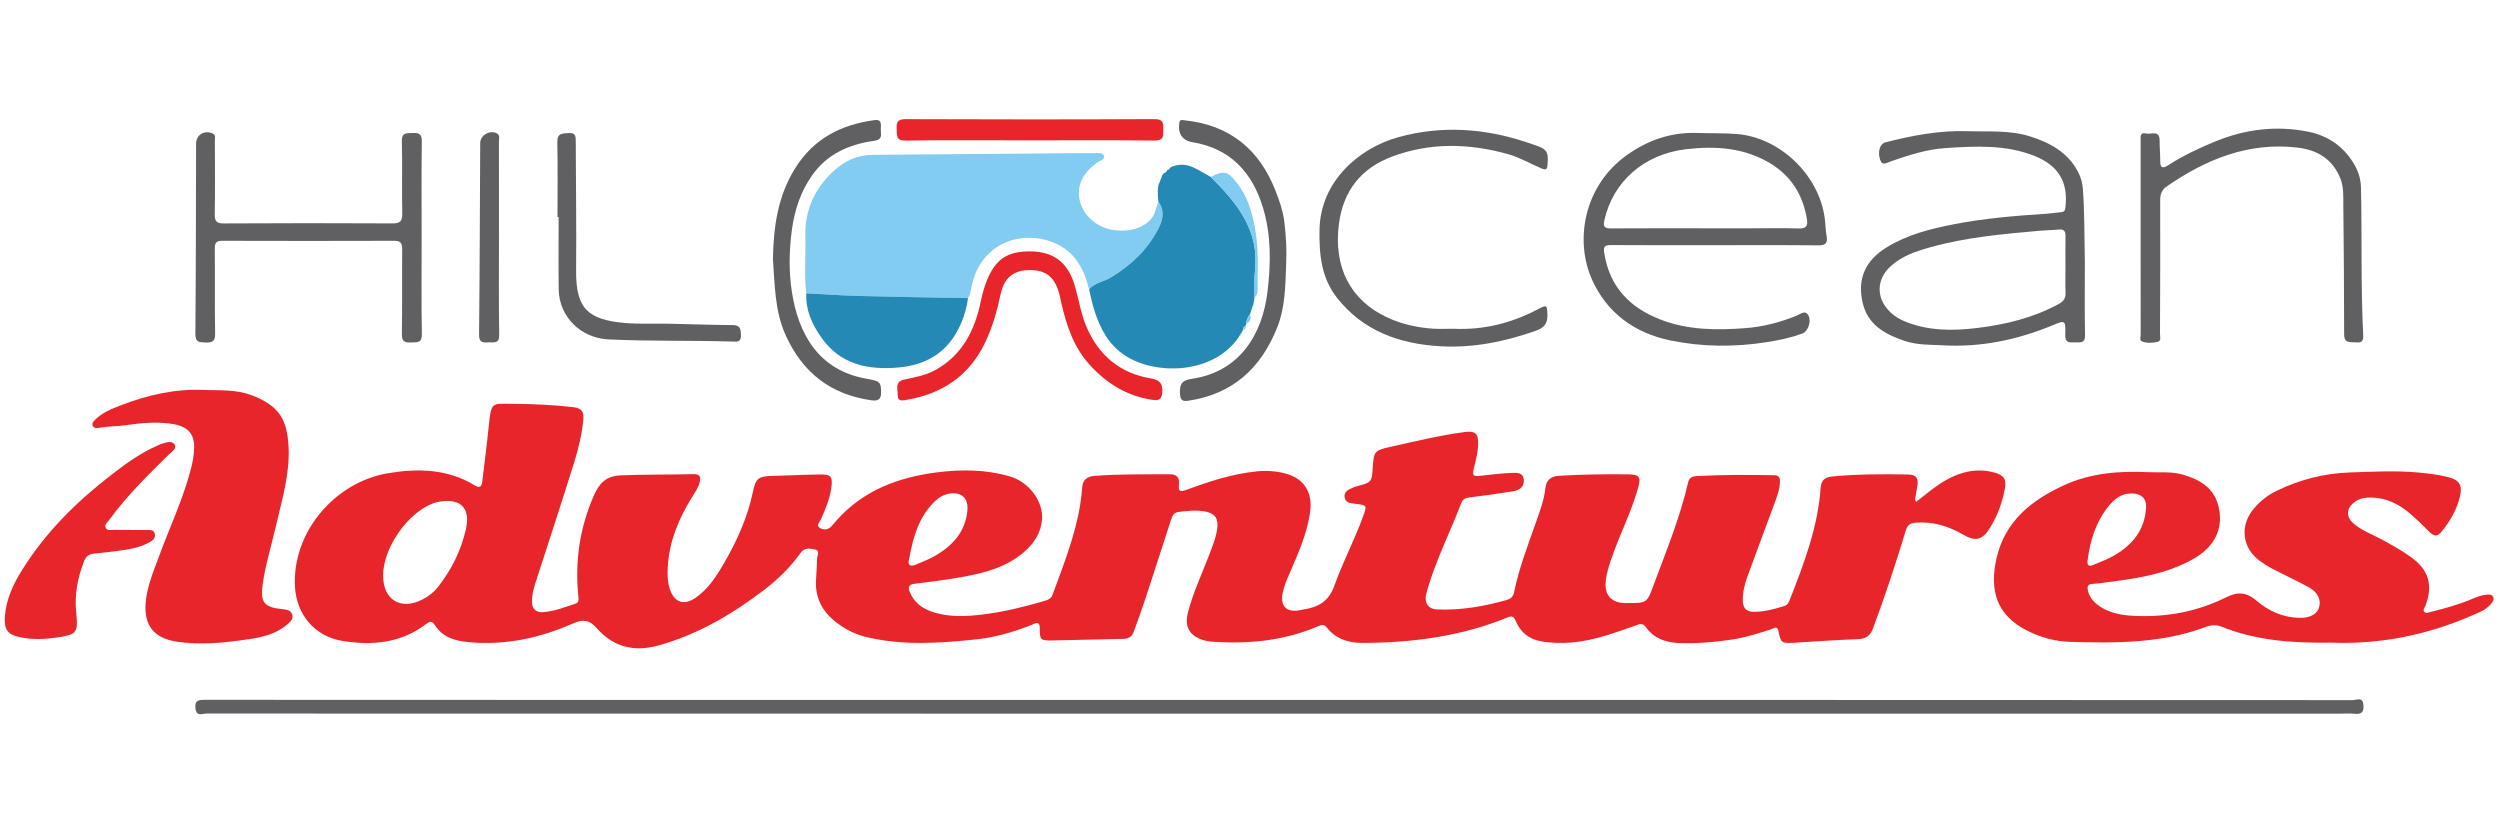 <?xml version="1.0" encoding="utf-8"?>
<!-- Generator: Adobe Illustrator 16.0.0, SVG Export Plug-In . SVG Version: 6.00 Build 0)  -->
<!DOCTYPE svg PUBLIC "-//W3C//DTD SVG 1.1//EN" "http://www.w3.org/Graphics/SVG/1.1/DTD/svg11.dtd">
<svg version="1.1" id="Layer_1" xmlns="http://www.w3.org/2000/svg" xmlns:xlink="http://www.w3.org/1999/xlink" x="0px" y="0px"
	 width="900px" height="300px" viewBox="0 0 900 300" enable-background="new 0 0 900 300" xml:space="preserve">
<g>
</g>
<g>
	<path fill-rule="evenodd" clip-rule="evenodd" fill="#E8252B" d="M689.748,180.719c3.696-2.859,7.088-5.841,11.049-8.02
		c5.404-2.981,11.043-4.248,17.162-2.582c3.498,0.949,4.436,2.441,3.773,5.92c-0.924,4.906-2.588,9.531-5.205,13.793
		c-2.781,4.527-5.213,5.311-9.787,2.641c-5.297-3.099-10.814-4.764-17.021-4.311c-2.229,0.156-3.057,0.905-3.686,2.973
		c-3.545,11.771-7.416,23.451-11.703,34.986c-1.039,2.794-2.563,3.875-5.553,3.988c-7.656,0.248-15.316,0.844-22.982,1.285
		c-4.496,0.254-4.744,0.027-5.574-4.303c-0.391-1.986-1.756-0.819-2.543-0.568c-4.605,1.498-9.234,2.963-14.023,3.699
		c-6.396,0.977-12.832,1.508-19.307,1.264c-4.783-0.181-8.961-1.696-11.827-5.705c-1.257-1.771-2.518-1.006-3.946-0.499
		c-7.246,2.52-14.422,5.216-22.152,5.963c-3.949,0.374-7.883,0.296-11.764-0.403c-4.281-0.757-7.338-3.303-8.99-7.29
		c-0.76-1.821-1.498-1.866-3.17-1.183c-16.701,6.793-34.219,9.04-52.117,9.085c-5.069,0.013-9.563-1.482-12.816-5.616
		c-0.932-1.201-1.799-0.906-2.887-0.445c-12.359,5.315-25.3,6.563-38.553,5.596c-1.099-0.096-2.218-0.289-3.25-0.645
		c-4.904-1.718-6.494-4.894-5.19-9.938c1.876-7.252,5.119-14.002,7.754-20.975c1.142-3.008,2.38-6.002,2.778-9.248
		c0.432-3.523-0.839-5.389-4.358-6.033c-3.214-0.59-6.445-0.232-9.655,0.17c-1.895,0.246-2.293,1.796-2.759,3.23
		c-3.097,9.496-6.138,19.012-9.261,28.484c-1.262,3.84-2.666,7.619-4.042,11.412c-0.607,1.67-1.747,2.521-3.66,2.552
		c-8.585,0.149-17.168,0.417-25.746,0.569c-4.158,0.074-4.426-0.225-4.407-4.37c0.015-3.173-2.099-1.556-3.076-1.166
		c-6.336,2.466-12.893,4.405-19.559,5.12c-13.334,1.414-26.772,2.352-40.035-0.866c-3.735-0.909-7.183-2.649-10.292-4.986
		c-5-3.745-7.853-8.601-7.625-14.989c0.097-2.723,0.386-5.44,0.396-8.177c0.004-1.122,1.262-2.864-0.744-3.313
		c-1.796-0.415-3.756-0.755-5.192,1.255c-3.666,5.134-8.144,9.511-13.137,13.32c-11.554,8.818-23.941,16.085-38.078,19.99
		c-8.574,2.377-16.124,0.623-22.004-6.095c-2.72-3.092-4.976-3.483-8.706-1.833c-11.882,5.246-24.291,7.932-37.417,6.742
		c-5.095-0.471-9.543-1.717-12.392-6.295c-0.93-1.498-1.903-1.135-2.977-0.311c-9.083,6.943-19.347,7.895-30.225,6.142
		c-9.896-1.598-16.488-9.415-17.066-19.419c-1.14-19.578,14.258-37.658,33.328-40.918c10.777-1.838,21.547-1.648,31.368,4.336
		c1.827,1.125,2.517,0.482,2.735-1.436c0.755-6.617,1.653-13.206,2.316-19.832c0.901-8.934,1.031-8.109,8.45-8.076
		c7.362,0.04,14.714,0.33,22.042,1.212c2.558,0.311,3.828,1.35,3.587,4.096c-0.461,5.354-1.708,10.562-3.283,15.646
		c-4.428,14.243-9.117,28.407-13.688,42.606c-0.799,2.498-1.581,5.005-1.536,7.68c0.044,2.639,1.35,3.908,3.98,3.742
		c4.09-0.234,7.837-1.826,11.675-3.041c1.203-0.383,1.159-1.394,1.046-2.494c-1.302-12.584,0.433-24.688,5.53-36.344
		c1.955-4.498,4.428-7.162,9.802-7.369c8.688-0.336,17.37-0.203,26.051-0.428c2.29-0.06,2.793,0.895,2.273,2.99
		c-0.455,1.832-1.508,3.295-2.465,4.832c-4.979,7.986-8.589,16.428-9.033,26.002c-0.127,2.65-0.034,5.275,0.84,7.779
		c1.604,4.584,5.021,5.731,9.021,3.033c4.475-3.029,7.405-7.441,10.061-11.963c4.82-8.204,8.754-16.805,10.735-26.217
		c1.063-5.078,2.031-5.679,7.228-5.83c5.753-0.151,11.505-0.429,17.264-0.508c3.434-0.047,4.214,0.765,3.841,4.159
		c-0.465,4.233-2.124,8.159-3.853,12.031c-0.432,0.966-1.88,2.206-0.307,3.091c1.29,0.73,2.954,0.73,4.146-0.663
		c0.664-0.765,1.314-1.535,1.992-2.287c9.649-10.696,22.104-15.338,36.055-17.099c8.833-1.109,17.517-1.037,26.08,1.444
		c6.966,2.013,12.187,8.98,11.645,15.565c-0.401,4.873-2.952,8.705-6.64,11.836c-6.325,5.365-14.038,7.363-21.915,8.802
		c-5.741,1.041-11.544,1.763-17.338,2.478c-2.031,0.244-2.416,1.16-1.755,2.826c1.429,3.621,4.172,5.868,7.766,7.129
		c6.396,2.259,12.948,1.824,19.487,0.974c7.212-0.938,14.257-2.724,21.234-4.739c1.29-0.383,2.45-0.828,2.974-2.275
		c3.87-10.607,8.101-21.106,9.922-32.342c0.34-2.082,0.56-4.199,0.743-6.305c0.222-2.682,1.679-3.879,4.3-4.104
		c9.075-0.726,18.168-0.543,27.258-0.595c2.712-0.015,3.548,1.427,3.263,3.874c-0.234,2.059,0.253,2.615,2.468,1.801
		c8.238-3.016,16.543-5.799,25.37-6.695c3.689-0.383,7.282-0.156,10.783,0.82c6.543,1.842,9.631,6.947,8.589,13.967
		c-1.151,7.771-4.328,14.877-7.425,22.009c-1.025,2.309-2.01,4.644-2.475,7.139c-0.86,4.526,1.396,6.826,5.93,6.068
		c0.488-0.081,0.986-0.214,1.477-0.289c5.334-0.812,9.21-2.8,11.263-8.632c2.974-8.436,7.243-16.41,10.304-24.873
		c1.453-4.016,1.494-4.004-2.586-4.537c-1.683-0.219-3.768-0.203-4.061-2.401c-0.293-2.298,1.793-2.864,3.435-3.615
		c0.284-0.123,0.569-0.223,0.856-0.297c5.523-1.436,5.525-1.435,5.883-7.3c0.309-5.234,0.837-5.695,6.125-6.873
		c8.953-1.974,17.861-4.17,26.98-5.381c3.693-0.479,4.84,0.523,4.813,4.193c-0.021,2.742-0.722,5.387-1.359,8.029
		c-0.918,3.744-0.729,3.903,3.203,3.421c3.404-0.403,6.822-0.784,10.244-0.924c1.73-0.071,3.99-0.21,4.305,2.28
		c0.33,2.604-1.45,3.938-3.717,4.322c-5.266,0.869-10.557,1.596-15.855,2.225c-1.49,0.174-2.371,0.647-2.924,2.079
		c-3.791,9.884-8.575,19.386-11.711,29.523c-0.368,1.167-0.721,2.325-0.961,3.503c-0.612,2.957,0.889,5.088,3.822,5.214
		c8.555,0.386,16.877-1.051,25.087-3.361c1.392-0.387,2.445-1.063,2.778-2.757c1.67-8.322,4.711-16.24,7.52-24.224
		c1.523-4.383,3.258-8.683,3.77-13.368c0.297-2.799,1.883-4.197,4.806-4.387c8.281-0.494,16.552-0.635,24.841-0.532
		c4.213,0.054,4.831,0.924,3.709,4.919c-2.47,8.765-6.691,16.882-9.609,25.465c-0.912,2.697-1.791,5.371-2.055,8.201
		c-0.459,4.773,1.938,7.544,6.672,7.763c0.412,0.017,0.809,0.01,1.223,0.009c7.019-0.012,6.965-0.031,9.35-6.512
		c4.531-12.2,9.512-24.228,12.436-36.967c0.408-1.807,1.598-2.156,3.088-2.255c9.289-0.513,18.57-0.44,27.869-0.304
		c1.59,0.021,2.115,0.744,2.094,2.244c-0.041,2.679-0.939,5.142-1.846,7.582c-3.283,8.91-6.629,17.783-9.879,26.693
		c-1,2.748-1.688,5.589-1.65,8.582c0.034,2.727,1.23,4.096,4.055,4.079c3.781-0.022,7.361-0.972,10.922-2.114
		c1.125-0.371,1.545-1.195,1.914-2.166c5.129-13.066,10.135-26.15,11.135-40.369c0.166-2.371,1.249-3.787,3.93-4.048
		c9.16-0.909,18.354-0.897,27.533-0.749c2.99,0.049,3.846,1.355,3.33,4.382c-0.254,1.478-0.563,2.962-0.797,4.457
		C689.391,179.893,689.574,180.162,689.748,180.719z M137.913,207.266c0.027,8.707,6.365,12.538,14.144,8.566
		c2.198-1.115,4.097-2.595,5.606-4.507c4.869-6.18,8.313-13.107,10.06-20.771c1.738-7.617-1.815-11.219-9.512-9.969
		c-0.792,0.126-1.584,0.334-2.332,0.629C146.588,184.749,137.882,197.389,137.913,207.266z M327.358,200.9
		c-0.918,3.127,0.657,3.075,2.669,2.228c2.328-0.976,4.699-1.904,6.864-3.183c6.209-3.641,10.647-8.611,11.368-16.161
		c0.415-4.351-2.044-6.767-6.362-6.093c-2.166,0.33-3.985,1.422-5.524,2.947C330.696,186.242,328.699,193.5,327.358,200.9z"/>
	<path fill-rule="evenodd" clip-rule="evenodd" fill="#E8252B" d="M839.242,231.351c-13.697,0.2-26.949-0.683-39.566-5.781
		c-1.725-0.684-3.656-0.586-5.369,0.048c-15.982,6.035-32.627,5.95-49.326,5.439c-5.451-0.182-10.588-1.672-15.375-4.116
		c-10.869-5.528-13.417-14.433-10.903-25.767c3.005-13.461,12.563-21.109,24.444-26.535c9.646-4.405,19.846-5.132,30.219-4.652
		c4.121,0.185,8.289-0.311,12.35,0.844c6.252,1.766,11.465,4.879,13.002,11.697c1.57,6.974-0.75,12.735-6.538,17.006
		c-2.276,1.686-4.81,2.943-7.403,4.068c-8.234,3.586-17.027,4.814-25.833,5.964c-1.896,0.244-3.792,0.532-5.696,0.644
		c-1.828,0.105-1.881,1.21-1.578,2.515c0.629,2.622,2.406,4.398,4.572,5.778c3.704,2.369,7.889,3.012,12.16,3.21
		c11.621,0.552,22.756-1.54,33.154-6.753c4.105-2.05,7.32-1.705,10.729,1.239c4.482,3.849,9.695,6.155,15.721,6.227
		c3.687,0.043,6.201-1.384,6.871-3.813c0.752-2.718-0.459-5.415-3.725-7.203c-4.328-2.381-8.828-4.438-13.209-6.729
		c-1.605-0.822-3.152-1.828-4.598-2.904c-6.128-4.549-7.023-12.373-2.248-18.338c2.461-3.061,5.5-5.352,9.004-7.003
		c8.125-3.817,16.629-6.038,25.663-6.342c8.372-0.282,16.743-0.763,25.11,0.032c3.522,0.329,7.032,0.763,10.455,1.629
		c4.129,1.039,5.252,2.988,4.205,7.185c-1.164,4.675-3.529,8.763-6.587,12.468c-1.354,1.643-2.483,1.886-4.183,0.238
		c-2.89-2.83-5.691-5.738-8.939-8.174c-4.131-3.077-8.635-4.629-13.826-4.307c-1.943,0.121-3.525,0.842-4.928,2.047
		c-2.384,2.035-2.376,4.96-0.004,7.072c3.078,2.723,6.951,4.065,10.486,6.004c3.549,1.93,7.076,3.876,10.367,6.24
		c6.406,4.599,8.051,10.03,5.279,17.447c-0.27,0.73-1.043,1.551-0.53,2.211c0.638,0.802,1.694,0.301,2.558,0.07
		c4.895-1.232,9.752-2.551,14.426-4.5c1.674-0.703,3.34-1.441,5.184-1.625c1.002-0.096,2.137-0.354,2.699,0.76
		c0.531,1.08-0.295,1.939-0.926,2.689c-1.703,1.998-4.119,2.877-6.431,3.889C873.854,228.626,856.775,232.041,839.242,231.351z
		 M772.607,182.529c0.096-3.027-1.674-4.882-5.285-4.896c-3.678-0.014-6.258,2.112-8.366,4.753
		c-4.513,5.684-6.556,12.355-7.435,19.468c-0.248,2.06,0.822,2.041,2.107,1.498c2.598-1.076,5.268-2.073,7.68-3.503
		C767.683,196.082,772.143,190.896,772.607,182.529z"/>
	<path fill-rule="evenodd" clip-rule="evenodd" fill="#82CBF1" d="M392.064,104.187c-1.791-7.457-5.196-13.767-12.706-16.832
		c-11.633-4.75-25.999,0.077-29.445,15.093c-0.381,1.656-0.462,3.394-1.425,4.872c-13.085-0.245-26.171-0.435-39.254-0.772
		c-6.324-0.171-12.637-0.632-18.952-0.959c-0.827-6.837-0.183-13.703-0.351-20.549c-0.236-9.34,3.312-17.112,10.081-23.388
		c3.943-3.656,8.618-5.892,14.146-5.911c2.327-0.009,4.649-0.037,6.97-0.057c23.019-0.187,46.03-0.373,69.049-0.564
		c1.213-0.01,2.422-0.011,3.634,0.014c1.292,0.027,3.164-0.344,3.577,0.89c0.503,1.482-1.521,1.837-2.494,2.55
		c-5.434,3.954-7.561,8.862-6.027,14.258c1.625,5.711,7.314,9.877,13.622,10.152c4.407,0.187,8.362-0.534,11.65-3.871
		c1.851-1.879,1.913-4.348,2.879-6.507c2.329,3.18,1.7,6.406,0.065,9.595c-3.923,7.666-9.875,13.285-17.208,17.716
		C397.317,101.457,394.11,101.77,392.064,104.187z"/>
	<path fill-rule="evenodd" clip-rule="evenodd" fill="#605F61" d="M460.462,251.981c128.878,0,257.741-0.004,386.603,0.06
		c1.271,0.002,3.436-1.268,3.742,1.521c0.268,2.295-0.244,3.709-3.021,3.404c-1.995-0.208-4.043-0.041-6.059-0.041
		c-255.809,0.002-511.625,0.005-767.442-0.047c-1.384,0-3.548,1.209-3.915-1.801c-0.367-3.006,1.146-3.146,3.498-3.146
		c99.176,0.058,198.346,0.049,297.523,0.049C401.084,251.981,430.777,251.981,460.462,251.981z"/>
	<path fill-rule="evenodd" clip-rule="evenodd" fill="#E8252B" d="M72.996,140.391c6.349,0.173,12.034-0.186,17.471,1.842
		c10.403,3.892,12.931,9.224,13.419,18.653c0.503,9.775-2.397,19.122-4.565,28.541c-1.581,6.875-3.704,13.629-4.724,20.633
		c-0.985,6.78,0.387,8.605,7.162,9.243c1.491,0.138,2.929,0.387,3.431,1.941c0.511,1.608-0.679,2.601-1.768,3.541
		c-4.002,3.46-8.94,4.614-13.931,5.343c-8.592,1.243-17.217,2.195-25.915,0.872c-8.116-1.251-11.829-5.851-11.145-14.024
		c0.485-5.822,2.78-11.133,4.751-16.518c3.942-10.799,8.954-21.201,11.738-32.391c0.532-2.148,0.871-4.369,0.965-6.578
		c0.217-5.11-2.161-7.838-7.254-8.766c-5.651-1.028-11.298-0.51-16.88,0.288c-3.41,0.503-6.852,0.43-10.235,1.03
		c-0.827,0.143-1.705,0.109-2.121-0.746c-0.426-0.874,0.208-1.554,0.769-2.12c2.642-2.632,6.049-4.003,9.426-5.3
		C53.27,142.151,63.252,139.922,72.996,140.391z"/>
	<path fill-rule="evenodd" clip-rule="evenodd" fill="#2489B4" d="M392.064,104.187c2.046-2.417,5.252-2.73,7.811-4.27
		c7.333-4.431,13.286-10.05,17.208-17.716c1.635-3.189,2.264-6.415-0.065-9.595c-0.231-1.964-0.356-3.936,0-5.899
		c0.09-0.215,0.177-0.422,0.261-0.637c0.384-1.009,0.769-2.018,1.149-3.035c0.201-0.227,0.399-0.462,0.605-0.689
		c0.598-0.191,0.977-0.605,1.199-1.179c0.438-0.029,0.799-0.153,0.898-0.661c0.2-0.025,0.318-0.136,0.363-0.334
		c2.618-1.134,5.299-1.168,7.852-0.015c2.255,1.009,4.354,2.344,6.524,3.538c1.059,1.065,2.124,2.125,3.165,3.208
		c8.064,8.458,14.118,17.743,12.788,30.221c-0.342,3.287-0.148,6.623-0.199,9.94c-0.091,0.603-0.18,1.214-0.27,1.817
		c-0.115,0.394-0.233,0.787-0.357,1.18c-0.349,1.061-0.697,2.129-1.037,3.189c-0.934,0.972-1.199,2.206-1.377,3.477
		c-0.069,0.19-0.141,0.388-0.209,0.579c-0.617,0.27-0.885,0.745-0.826,1.409c-0.205,0.354-0.418,0.711-0.621,1.069
		c-0.145,0.074-0.217,0.189-0.221,0.354c-0.055,0.085-0.115,0.168-0.176,0.249c-0.121,0.197-0.236,0.386-0.35,0.583
		c-0.281,0.407-0.554,0.812-0.834,1.212c-0.133,0.179-0.273,0.351-0.406,0.529c-9.408,11.936-29.089,12.378-39.981,5.228
		c-5.879-3.859-8.915-9.708-10.973-16.144C393.188,109.309,392.699,106.726,392.064,104.187z"/>
	<path fill-rule="evenodd" clip-rule="evenodd" fill="#605F61" d="M750.549,94.247c0,8.782-0.123,17.567,0.064,26.344
		c0.068,3.245-1.902,2.591-3.74,2.662c-1.944,0.076-3.465,0.184-3.385-2.708c0.148-5.524,0.049-5.316-5.025-3.252
		c-12.361,5.05-25.215,7.746-38.633,7.038c-4.822-0.248-9.693-0.064-14.368-1.661c-6.917-2.383-13.042-5.749-14.888-13.589
		c-2.049-8.722,0.949-15.298,8.611-20.026c7.453-4.594,15.734-6.67,24.168-8.316c11.085-2.172,22.321-3.064,33.578-3.807
		c1.705-0.11,3.4-0.424,5.105-0.546c1.205-0.086,1.414-0.787,1.529-1.806c1.043-8.971-2.496-14.934-10.93-18.353
		c-10.448-4.245-21.342-3.625-32.229-2.924c-6.887,0.442-13.406,2.602-19.879,4.843c-1.285,0.441-2.941,1.732-3.691-0.678
		c-0.951-2.959-0.064-5.728,1.947-6.239c9.688-2.467,19.457-4.334,29.539-4.004c7.529,0.248,15.131-0.441,22.498,1.885
		c7.24,2.29,13.572,5.713,17.273,12.762c1.047,1.994,1.607,4.076,1.76,6.34C750.453,76.883,750.348,85.565,750.549,94.247z
		 M743.564,95.639c0-3.529-0.061-7.059,0.023-10.586c0.043-1.81-0.547-2.608-2.445-2.423c-2.311,0.232-4.627,0.239-6.941,0.443
		c-13.252,1.198-26.514,2.34-39.4,5.972c-5.068,1.424-10.053,3.102-14.066,6.707c-5.395,4.857-5.41,11.717-0.162,16.696
		c1.563,1.485,3.365,2.53,5.35,3.336c8.307,3.357,16.939,3.354,25.619,2.322c10.371-1.238,20.424-3.655,29.691-8.718
		c1.715-0.934,2.465-2.082,2.373-4.071C743.457,102.097,743.566,98.863,743.564,95.639z"/>
	<path fill-rule="evenodd" clip-rule="evenodd" fill="#605F61" d="M617.334,88.267c-12.432-0.001-24.847,0.044-37.262-0.043
		c-2.246-0.016-2.934,0.375-2.552,2.849c1.915,12.258,9.284,19.788,20.464,24.049c9.875,3.765,20.137,3.793,30.459,2.999
		c6.385-0.489,12.491-2.114,18.416-4.512c1.301-0.523,2.99-2.151,4.172-0.043c1.148,2.042-0.152,5.723-2.07,6.445
		c-4.174,1.58-8.539,2.467-12.914,3.159c-11.541,1.814-23.096,1.763-34.579-0.585c-12.989-2.656-22.942-9.899-28.337-21.915
		c-6.344-14.123-2.93-33.792,12.492-44.8c7.522-5.362,15.849-8.298,25.199-8.003c4.85,0.15,9.706,0.001,14.535,0.393
		c15.445,1.271,29.434,14.737,31.527,30.158c0.291,2.196,0.322,4.438,0.703,6.62c0.422,2.524-0.402,3.313-3.01,3.288
		C642.164,88.201,629.748,88.268,617.334,88.267z M613.96,82.189c5.547,0,11.095,0,16.659,0c5.645,0.001,11.313-0.126,16.953,0.06
		c2.742,0.091,3.322-1.006,2.916-3.403c-1.398-8.404-5.422-15.162-12.684-19.725c-9.562-5.99-20.161-6.677-30.979-5.38
		c-15.057,1.801-26.174,11.719-29.24,25.512c-0.531,2.438,0.116,2.989,2.445,2.973C591.34,82.146,602.648,82.19,613.96,82.189z"/>
	<path fill-rule="evenodd" clip-rule="evenodd" fill="#E8252B" d="M46.8,190.811c2.122,0,4.243-0.003,6.363,0
		c1.01,0.002,2.09-0.119,2.496,1.158c0.457,1.439-0.334,2.353-1.424,2.998c-2.994,1.807-6.35,2.557-9.749,3.064
		c-3.59,0.528-7.207,0.907-10.816,1.293c-1.808,0.209-2.792,1.109-3.46,2.85c-2.268,5.914-3.446,11.883-2.778,18.338
		c0.777,7.508,0.166,7.967-7.278,9.037c-4.215,0.613-8.439,0.732-12.654-0.086c-4.732-0.914-6.091-2.715-5.743-7.567
		c0.447-6.233,3.058-11.691,6.287-16.847c8.518-13.607,19.757-24.684,32.416-34.396c5.121-3.94,10.349-7.725,16.343-10.287
		c0.372-0.156,0.726-0.372,1.105-0.498c1.644-0.547,3.828-1.335,4.837,0.002c1.151,1.547-0.984,2.78-2.019,3.814
		c-7.554,7.425-15.122,14.85-21.376,23.447c-0.618,0.854-1.843,1.648-1.305,2.855c0.562,1.244,1.961,0.705,3.002,0.755
		c1.914,0.079,3.837,0.022,5.752,0.022C46.8,190.779,46.8,190.795,46.8,190.811z"/>
	<path fill-rule="evenodd" clip-rule="evenodd" fill="#605F61" d="M770.627,85.553c0-11.616,0.002-23.225,0-34.841
		c-0.002-1.4-0.297-3.226,1.982-2.655c1.76,0.443,4.901-1.415,4.859,2.596c-0.028,2.418,0.24,4.844,0.213,7.267
		c-0.027,2.401,0.725,2.931,2.809,1.596c5.453-3.486,11.271-6.262,17.271-8.699c10.74-4.36,21.824-5.683,33.186-3.408
		c6.893,1.379,12.439,5.068,16.221,11.165c1.689,2.714,2.699,5.583,2.776,8.825c0.435,17.77-0.097,35.545,0.813,53.306
		c0.104,2.027-0.559,2.757-2.551,2.555c-2.004-0.212-4.32,0.551-4.316-2.972c0.008-15.446-0.137-30.9-0.289-46.347
		c-0.031-3.206,0.182-6.494-1.02-9.565c-2.764-7.031-8.213-10.407-15.52-11.25c-17.676-2.05-32.867,4.219-47.039,13.981
		c-1.715,1.178-2.359,2.749-2.352,4.895c0.049,16.05-0.002,32.108-0.068,48.166c-0.004,1.009,0.531,2.593-0.852,2.893
		c-1.832,0.404-3.865,0.586-5.658-0.166c-0.941-0.395-0.445-1.649-0.447-2.506C770.619,108.779,770.627,97.162,770.627,85.553z"/>
	<path fill-rule="evenodd" clip-rule="evenodd" fill="#605F61" d="M151.789,85.784c0.001,11.516-0.118,23.025,0.078,34.529
		c0.056,3.256-1.704,2.88-3.769,2.966c-2.244,0.094-3.476-0.19-3.427-3.021c0.176-10.191,0.02-20.397,0.116-30.591
		c0.021-2.219-0.638-2.987-2.916-2.98c-20.596,0.068-41.193,0.066-61.79,0c-2.111-0.007-2.771,0.625-2.751,2.75
		c0.094,10.194-0.067,20.392,0.117,30.586c0.053,2.844-0.964,3.38-3.475,3.28c-2.222-0.088-3.66-0.016-3.634-3.111
		c0.198-22.815,0.185-45.632,0.253-68.457c0.01-3.172,2.924-4.967,5.899-3.71c1.322,0.557,0.856,1.697,0.86,2.611
		c0.034,8.783,0.112,17.568-0.035,26.349c-0.043,2.573,0.513,3.472,3.3,3.454c20.195-0.123,40.389-0.112,60.58-0.012
		c2.726,0.014,3.674-0.661,3.613-3.533c-0.183-8.68,0.079-17.371-0.136-26.049c-0.082-3.276,1.765-2.837,3.819-2.952
		c2.317-0.138,3.397,0.313,3.36,3.066C151.697,62.562,151.787,74.178,151.789,85.784z"/>
	<path fill-rule="evenodd" clip-rule="evenodd" fill="#605F61" d="M523.276,118.35c10.718,0.509,20.789-1.977,30.268-6.973
		c3.339-1.769,3.429-1.611,3.53,1.992c0.086,3.083-1.17,4.645-4.146,5.694c-11.251,3.966-22.728,6.304-34.692,5.574
		c-14.542-0.885-27.431-5.488-36.842-17.328c-5.742-7.234-6.529-15.792-6.367-24.619c0.319-17.462,14.278-29.408,28.375-33.303
		c15.488-4.279,30.931-3.25,46.123,1.816c0.955,0.321,1.902,0.665,2.859,0.969c4.557,1.478,5.103,2.396,4.723,7.246
		c-0.127,1.615-0.63,1.848-2.096,1.244c-3.992-1.665-7.732-3.922-11.938-5.116c-14.038-3.975-28.056-4.334-41.862,0.799
		c-11.193,4.156-17.641,12.318-19.198,24.26c-2.014,15.52,4.09,27.495,17.355,33.663c5.261,2.449,10.866,3.689,16.652,4.059
		C518.434,118.476,520.852,118.35,523.276,118.35z"/>
	<path fill-rule="evenodd" clip-rule="evenodd" fill="#2489B4" d="M290.282,105.589c6.314,0.327,12.628,0.789,18.952,0.959
		c13.083,0.337,26.169,0.527,39.254,0.772c-0.556,4.024-1.744,7.839-3.628,11.433c-4.539,8.669-12.079,12.735-21.517,13.559
		c-11.035,0.959-21.035-1.188-27.785-10.977C292.329,116.666,289.936,111.541,290.282,105.589z"/>
	<path fill-rule="evenodd" clip-rule="evenodd" fill="#E8252B" d="M370.863,90.502c8.392,0.047,13.514,3.941,15.956,12.039
		c1.52,5.01,2.242,10.253,4.313,15.096c4.411,10.329,12.055,16.748,23.212,18.602c3.069,0.507,4.302,1.788,4.079,4.949
		c-0.17,2.465-1.094,3.118-3.428,2.78c-9.214-1.325-16.532-5.841-22.734-12.667c-5.89-6.474-8.367-14.354-10.277-22.559
		c-0.292-1.274-0.491-2.58-0.887-3.823c-1.802-5.659-5.097-7.911-11.108-7.676c-5.343,0.218-8.552,2.947-9.748,8.604
		c-1.276,6.034-2.925,11.92-5.601,17.503c-5.693,11.87-15.31,18.36-28.068,20.562c-1.468,0.256-3.434,0.788-3.377-1.575
		c0.049-2.021-1.23-4.908,2.226-5.659c3.838-0.841,7.713-1.486,11.232-3.419c9.839-5.422,14.297-14.384,16.453-24.856
		c0.509-2.482,1.174-4.886,2.107-7.239C358.314,93.36,362.555,90.456,370.863,90.502z"/>
	<path fill-rule="evenodd" clip-rule="evenodd" fill="#605F61" d="M463.03,94.65c-0.292,8.694-0.406,16.14-3.235,23.25
		c-5.834,14.616-15.954,23.927-31.87,26.342c-2.173,0.332-3.017-0.103-3.137-2.527c-0.158-3.19,0.472-4.788,4.112-5.309
		c17.518-2.514,25.535-16.145,27.383-31.27c1.229-10.187,1.406-20.36-1.584-30.288c-3.859-12.775-11.732-21.41-25.485-23.675
		c-3.635-0.597-5.29-3.292-4.646-7.041c0.217-1.288,1.04-0.898,1.822-0.821c16.304,1.648,27.029,10.474,32.876,25.567
		c1.337,3.473,2.594,6.992,3.063,10.711C463.025,85.001,463.231,90.443,463.03,94.65z"/>
	<path fill-rule="evenodd" clip-rule="evenodd" fill="#605F61" d="M278.25,93.208c0.229-11.57,1.736-22.571,7.971-32.58
		c6.686-10.725,16.548-15.772,28.639-17.394c1.552-0.207,2.309,0.325,2.266,1.922c-0.024,0.908-0.07,1.829,0.018,2.729
		c0.189,1.9-0.576,2.539-2.518,2.817c-8.989,1.279-16.856,4.71-22.293,12.448c-4.146,5.911-6.315,12.586-7.257,19.633
		c-0.997,7.419-1.149,14.92,0.005,22.326c2.271,14.629,9.259,28.187,26.892,31.237c5.086,0.879,5.155,1.309,5.216,4.974
		c0.044,2.623-1.274,3.088-3.438,2.792c-14.581-2.037-24.719-9.855-30.829-23.242C278.854,111.963,278.935,102.464,278.25,93.208z"
		/>
	<path fill-rule="evenodd" clip-rule="evenodd" fill="#605F61" d="M200.7,78.13c0-8.989,0.128-17.972-0.067-26.956
		c-0.074-3.311,1.838-3.073,4.024-3.269c2.665-0.246,2.613,1.318,2.617,3.188c0.031,15.445,0.279,30.898,0.125,46.341
		c-0.133,13.81,4.39,17.764,17.917,18.864c5.121,0.416,10.296,0.134,15.439,0.241c7.671,0.148,15.339,0.448,23.009,0.491
		c2.802,0.015,2.919,1.471,2.98,3.647c0.073,2.636-1.536,2.334-3.168,2.285c-14.833-0.455-29.68-0.064-44.512-0.775
		c-9.958-0.475-17.792-8.109-17.929-18.022c-0.122-8.679-0.025-17.354-0.025-26.035C200.974,78.13,200.834,78.13,200.7,78.13z"/>
	<path fill-rule="evenodd" clip-rule="evenodd" fill="#E8252B" d="M370.834,50.525c-14.928,0-29.863-0.132-44.791,0.09
		c-3.638,0.053-3.118-1.907-3.237-4.152c-0.129-2.409,0.272-3.579,3.196-3.568c29.861,0.113,59.72,0.134,89.576-0.017
		c3.317-0.016,3.218,1.546,3.215,3.843c-0.002,2.272,0.185,3.933-3.177,3.889C400.692,50.406,385.763,50.525,370.834,50.525z"/>
	<path fill-rule="evenodd" clip-rule="evenodd" fill="#605F61" d="M179.636,85.689c0,11.608-0.13,23.21,0.081,34.814
		c0.057,3.225-1.751,2.713-3.63,2.744c-1.934,0.032-3.661,0.405-3.626-2.745c0.244-23.007,0.29-46.017,0.414-69.019
		c0.016-2.893,3.682-4.896,6.12-3.379c1.104,0.688,0.618,1.833,0.62,2.771C179.647,62.481,179.636,74.083,179.636,85.689z"/>
	<path fill-rule="evenodd" clip-rule="evenodd" fill="#82CBF1" d="M451.623,107.063c0.051-3.317-0.143-6.653,0.199-9.94
		c1.33-12.478-4.724-21.763-12.788-30.221c-1.041-1.083-2.106-2.142-3.165-3.208c2.438-1.067,4.858-2.704,7.374-0.176
		c5.898,5.979,7.88,13.537,9,21.554c0.904,6.436,0.404,12.874,0.508,19.315C452.779,105.425,452.504,106.381,451.623,107.063z"/>
	<path fill-rule="evenodd" clip-rule="evenodd" fill="#82CBF1" d="M448.582,116.726c0.178-1.271,0.443-2.505,1.377-3.477
		C450.742,114.9,449.807,115.869,448.582,116.726z"/>
	<path fill-rule="evenodd" clip-rule="evenodd" fill="#82CBF1" d="M447.547,118.714c-0.059-0.664,0.209-1.139,0.826-1.409
		C448.662,118.105,448.334,118.543,447.547,118.714z"/>
	<path fill-rule="evenodd" clip-rule="evenodd" fill="#82CBF1" d="M450.996,110.06c0.124-0.393,0.242-0.786,0.357-1.18
		C451.64,109.396,451.536,109.793,450.996,110.06z"/>
	<path fill-rule="evenodd" clip-rule="evenodd" fill="#82CBF1" d="M446.705,120.136c0.004-0.164,0.076-0.279,0.221-0.354
		c0.057,0.064,0.115,0.129,0.172,0.194C446.97,120.033,446.834,120.085,446.705,120.136z"/>
	<path fill-rule="evenodd" clip-rule="evenodd" fill="#82CBF1" d="M446.18,120.969c0.113-0.197,0.229-0.386,0.35-0.583
		C446.708,120.759,446.555,120.932,446.18,120.969z"/>
	<path fill-rule="evenodd" clip-rule="evenodd" fill="#82CBF1" d="M444.939,122.71c0.133-0.179,0.273-0.351,0.406-0.529
		C445.463,122.554,445.322,122.727,444.939,122.71z"/>
	<path fill-rule="evenodd" clip-rule="evenodd" fill="#82CBF1" d="M417.28,66.069c-0.084,0.215-0.171,0.422-0.261,0.637
		c-0.009-0.185-0.037-0.363-0.016-0.543C417.009,66.122,417.187,66.1,417.28,66.069z"/>
</g>
</svg>
